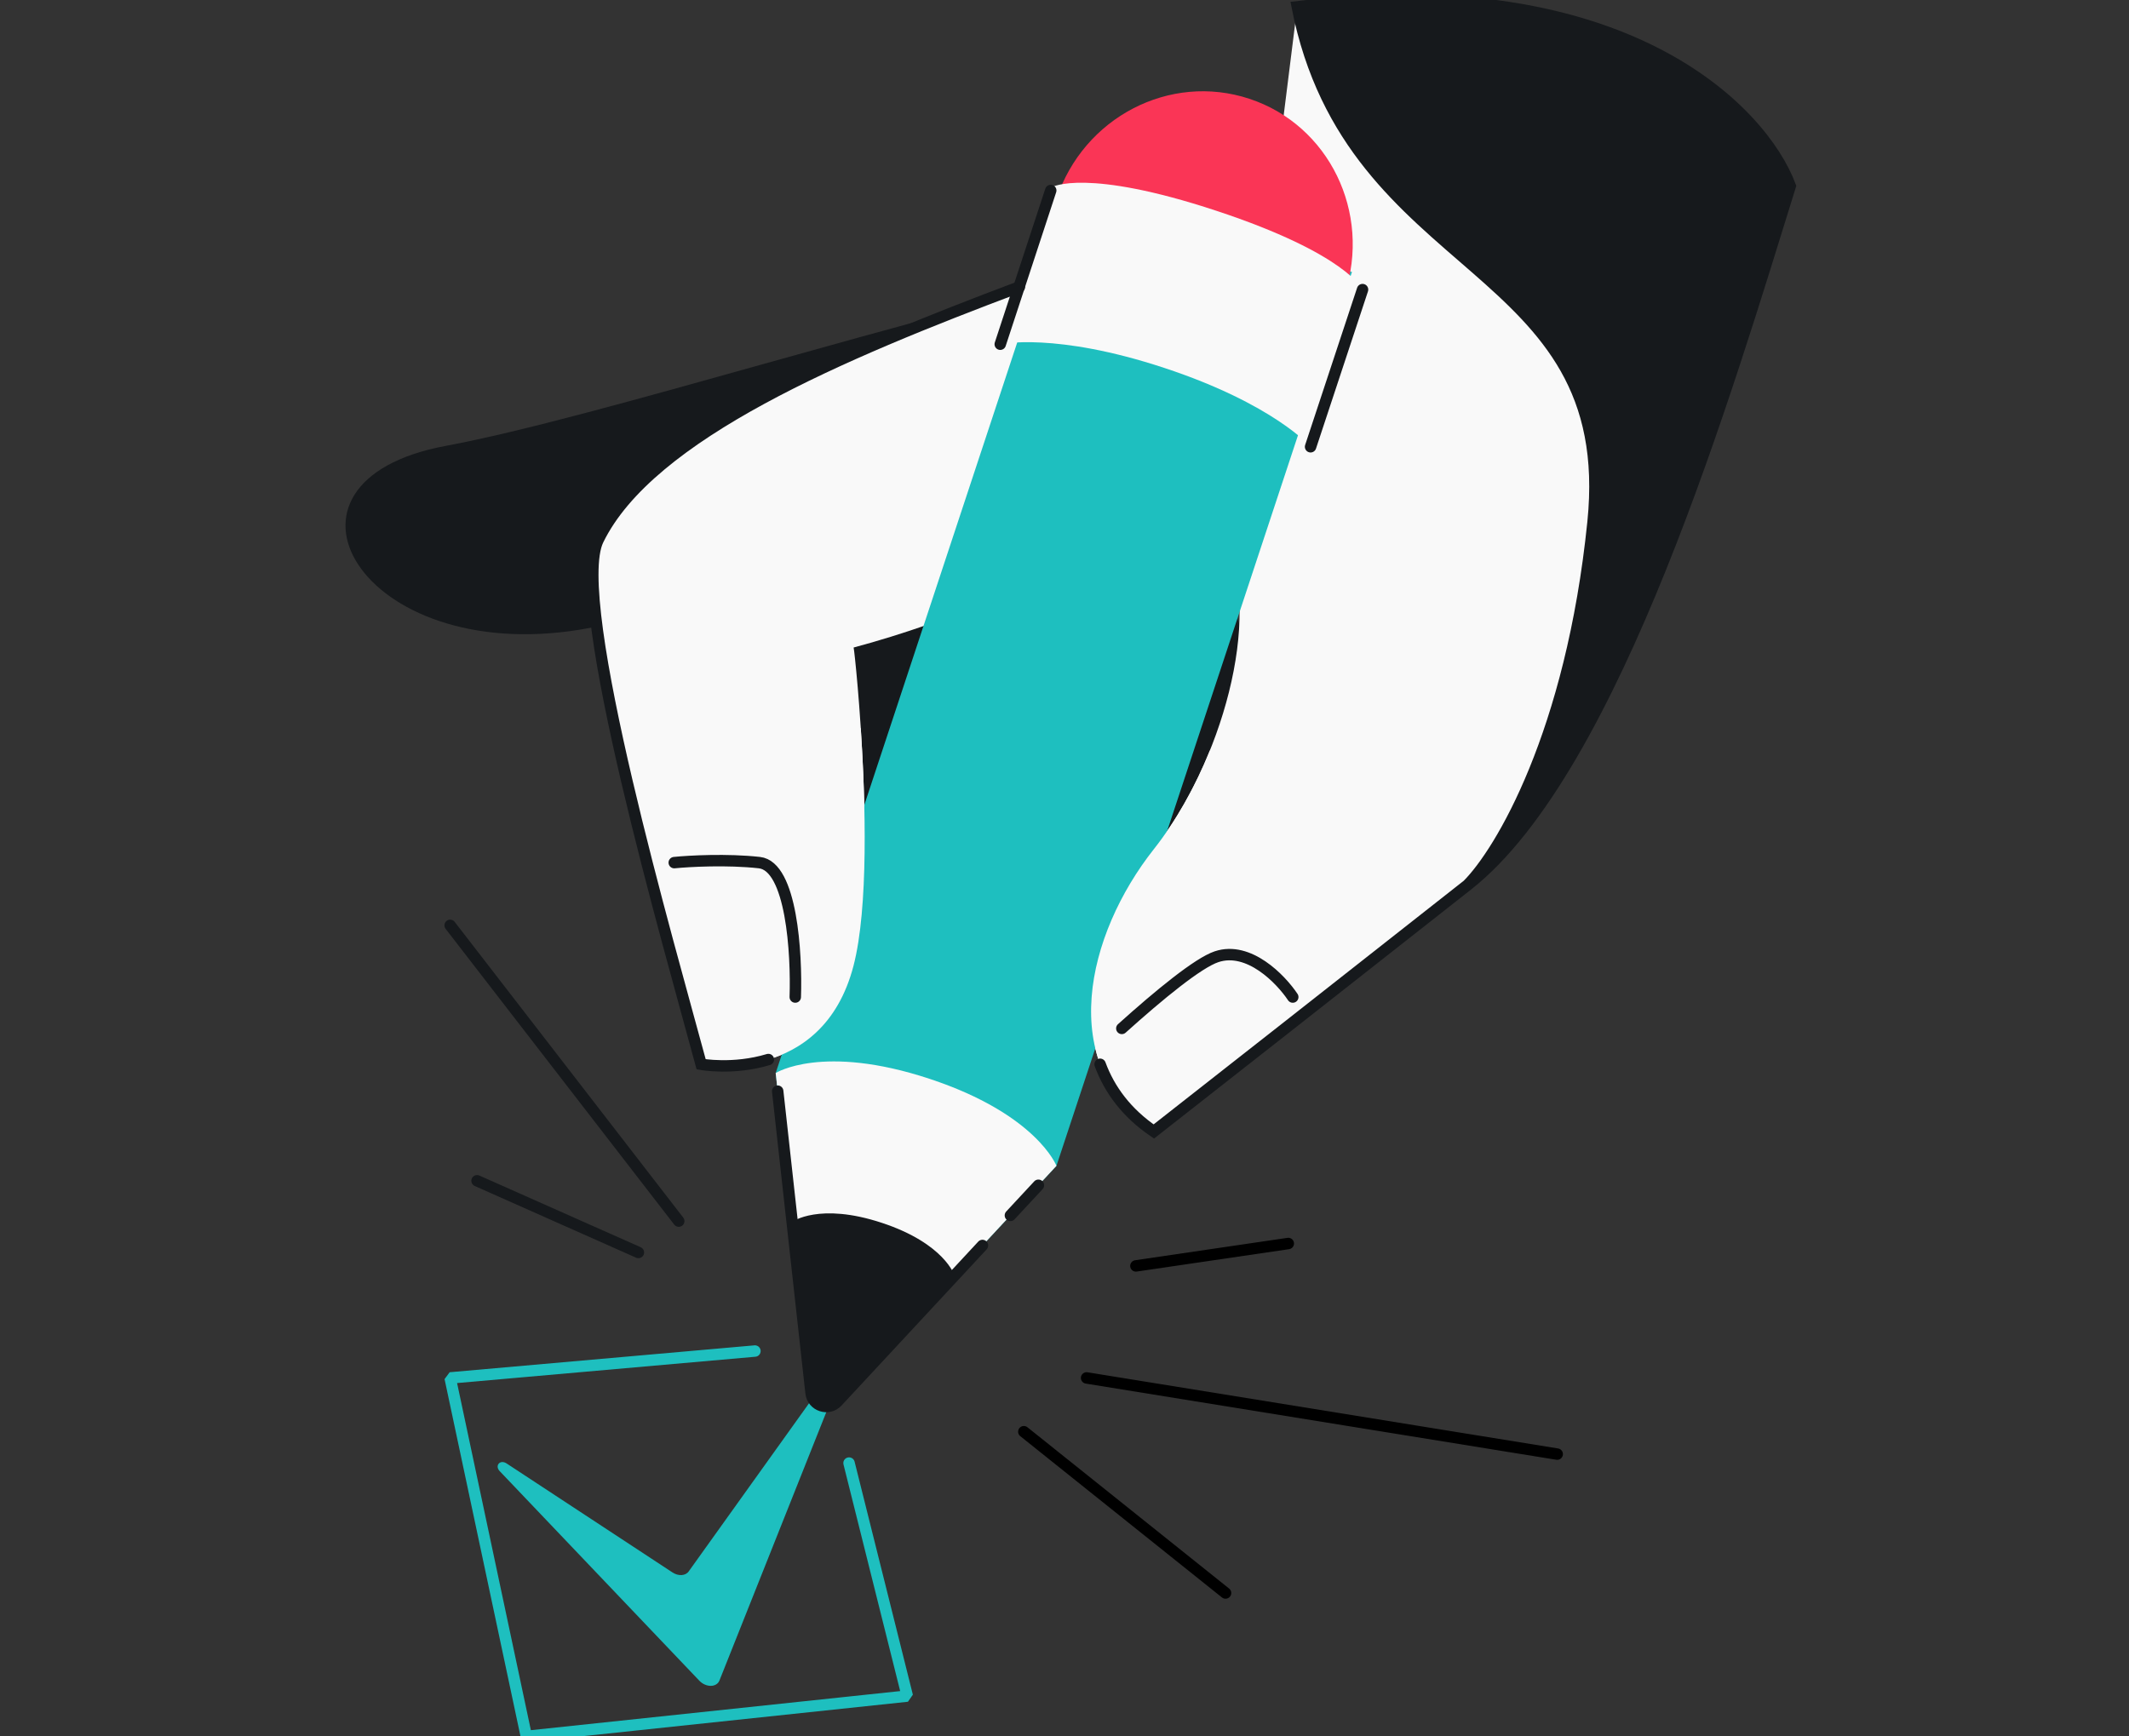 <svg width="228" height="186" viewBox="0 0 228 186" fill="none" xmlns="http://www.w3.org/2000/svg">
<rect x="0" y="0" width="228" height="186" fill="#333333" stroke="none"/>
<g clip-path="url(#clip0_308_12415)">
<path d="M80.847 144.721L48.208 147.601L56.368 186L97.167 181.68L90.927 156.721" stroke="#1EBFBF" stroke-width="1.224" stroke-linecap="round" stroke-linejoin="bevel"/>
<path d="M74.888 180.028L53.52 157.592C52.95 156.993 53.556 156.304 54.251 156.76L72.02 168.437C72.654 168.854 73.412 168.807 73.753 168.329L88.229 148.097C88.624 147.546 89.701 148.224 89.446 148.864L77.05 180.007C76.747 180.768 75.604 180.78 74.888 180.028Z" fill="#1EBFBF"/>
<path d="M47.728 47.764C64.031 44.731 98.447 33.524 120.206 29.044L115.406 50.644C101.166 53.684 80.943 64.371 62.127 67.443C38.608 71.283 27.089 51.604 47.728 47.764Z" fill="#16191C"/>
<path d="M86.607 69.363L109.646 57.364L128.846 54.483L138.926 86.643L96.687 104.882L86.607 69.363Z" fill="#16191C"/>
<path d="M136.526 19.924L138.926 0.725C173.869 -3.499 188.684 11.765 191.724 19.924C185.005 41.524 173.005 82.323 157.165 94.802C144.494 104.786 129.486 116.562 123.566 121.202C113.007 114.002 116.366 100.082 123.566 90.963C130.766 81.843 135.26 66.254 131.246 57.843C128.268 51.605 113.012 63.599 91.418 69.36C91.599 70.217 93.995 93.46 91.407 103.442C88.047 116.402 75.087 114.002 75.087 114.002C71.727 101.522 60.912 64.289 64.048 57.843C72.687 40.084 118.606 28.884 136.526 19.924Z" fill="#F9F9F9"/>
<path d="M191.725 19.924C185.005 41.524 173.005 82.323 157.165 94.802C160.685 91.283 168.301 78.579 170.605 55.923C173.485 27.604 144.686 30.004 138.926 0.725C173.869 -3.499 188.684 11.765 191.725 19.924Z" fill="#16191C"/>
<path d="M114.717 19.196L144.786 29.134L113.139 124.88L102.222 136.632L92.515 147.083C90.452 149.304 86.734 148.075 86.4 145.062L84.833 130.885L83.07 114.942L114.717 19.196Z" fill="#1EBFBF"/>
<path d="M113.139 124.88L102.223 136.632L92.515 147.083C90.452 149.304 86.734 148.075 86.401 145.062L84.833 130.885L83.07 114.942C83.07 114.942 88.07 111.767 99.543 115.559C111.017 119.351 113.139 124.88 113.139 124.88Z" fill="#F9F9F9"/>
<path d="M83.285 116.882L84.833 130.885L86.859 149.208C87.013 150.596 88.726 151.162 89.676 150.139L102.223 136.633L105.214 133.412M111.206 126.962L108.206 130.191" stroke="#16191C" stroke-width="1.224" stroke-linecap="round"/>
<path d="M89.676 150.139L102.222 136.632C102.222 136.632 101.169 133.212 94.443 130.989C87.717 128.766 84.833 130.885 84.833 130.885L86.859 149.207C87.012 150.596 88.725 151.162 89.676 150.139Z" fill="#16191C"/>
<path d="M133.802 10.582C125.28 7.765 116.03 12.567 113.141 21.308C112.497 23.256 112.223 25.236 112.282 27.168L141.199 36.726C142.397 35.209 143.357 33.456 144.001 31.508C146.89 22.767 142.324 13.399 133.802 10.582Z" fill="#FA3556"/>
<path d="M112.683 20.036L107.119 36.872C107.119 36.872 113.002 35.549 124.71 39.418C136.417 43.288 140.353 47.857 140.353 47.857L145.918 31.021C145.918 31.021 144.248 27.201 130.274 22.582C116.301 17.964 112.683 20.036 112.683 20.036Z" fill="#F9F9F9"/>
<path d="M140.353 47.857L145.918 31.021M107.119 36.872L112.526 20.404" stroke="#16191C" stroke-width="1.224" stroke-linecap="round"/>
<path d="M123.566 121.201C113.006 114.001 116.366 100.082 123.566 90.962C125.923 87.976 127.991 84.296 129.564 80.402L150.445 100.092C139.578 108.643 128.463 117.363 123.566 121.201Z" fill="#F9F9F9"/>
<path d="M91.407 103.442C88.047 116.401 75.087 114.002 75.087 114.002C73.132 106.737 68.65 91.087 65.864 78.002H92.184C92.698 85.894 93.017 97.233 91.407 103.442Z" fill="#F9F9F9"/>
<path d="M138.445 106.802C137.165 104.882 133.742 101.33 130.286 102.482C128.32 103.137 124.19 106.516 120.139 110.162M85.167 106.802C85.327 102.162 84.783 92.786 81.327 92.402C77.871 92.018 73.807 92.242 72.207 92.402" stroke="#16191C" stroke-width="1.224" stroke-linecap="round"/>
<path d="M157.165 94.802C144.494 104.786 129.486 116.562 123.566 121.202C120.671 119.228 118.822 116.749 117.812 114.002M157.165 94.802C173.005 82.323 185.005 41.524 191.724 19.924C188.684 11.765 173.869 -3.499 138.926 0.725C144.686 30.004 173.485 27.604 170.605 55.923C168.301 78.579 160.685 91.283 157.165 94.802ZM109.166 30.736C90.255 37.849 69.561 46.51 64.048 57.843C60.912 64.289 71.727 101.522 75.087 114.002C75.087 114.002 78.506 114.635 82.287 113.495" stroke="#16191C" stroke-width="1.224" stroke-linecap="round"/>
<path d="M48.208 99.123L72.687 130.802M68.368 134.162L51.088 126.482" stroke="#16191C" stroke-width="1.224" stroke-linecap="round"/>
<path d="M166.765 155.761L116.366 147.601M109.646 153.361L131.246 170.64M137.966 133.201L121.646 135.601" stroke="black" stroke-width="1.224" stroke-linecap="round"/>
</g>
<defs>
<clipPath id="clip0_308_12415">
<rect width="228" height="186" fill="white"/>
</clipPath>
</defs>
</svg>
